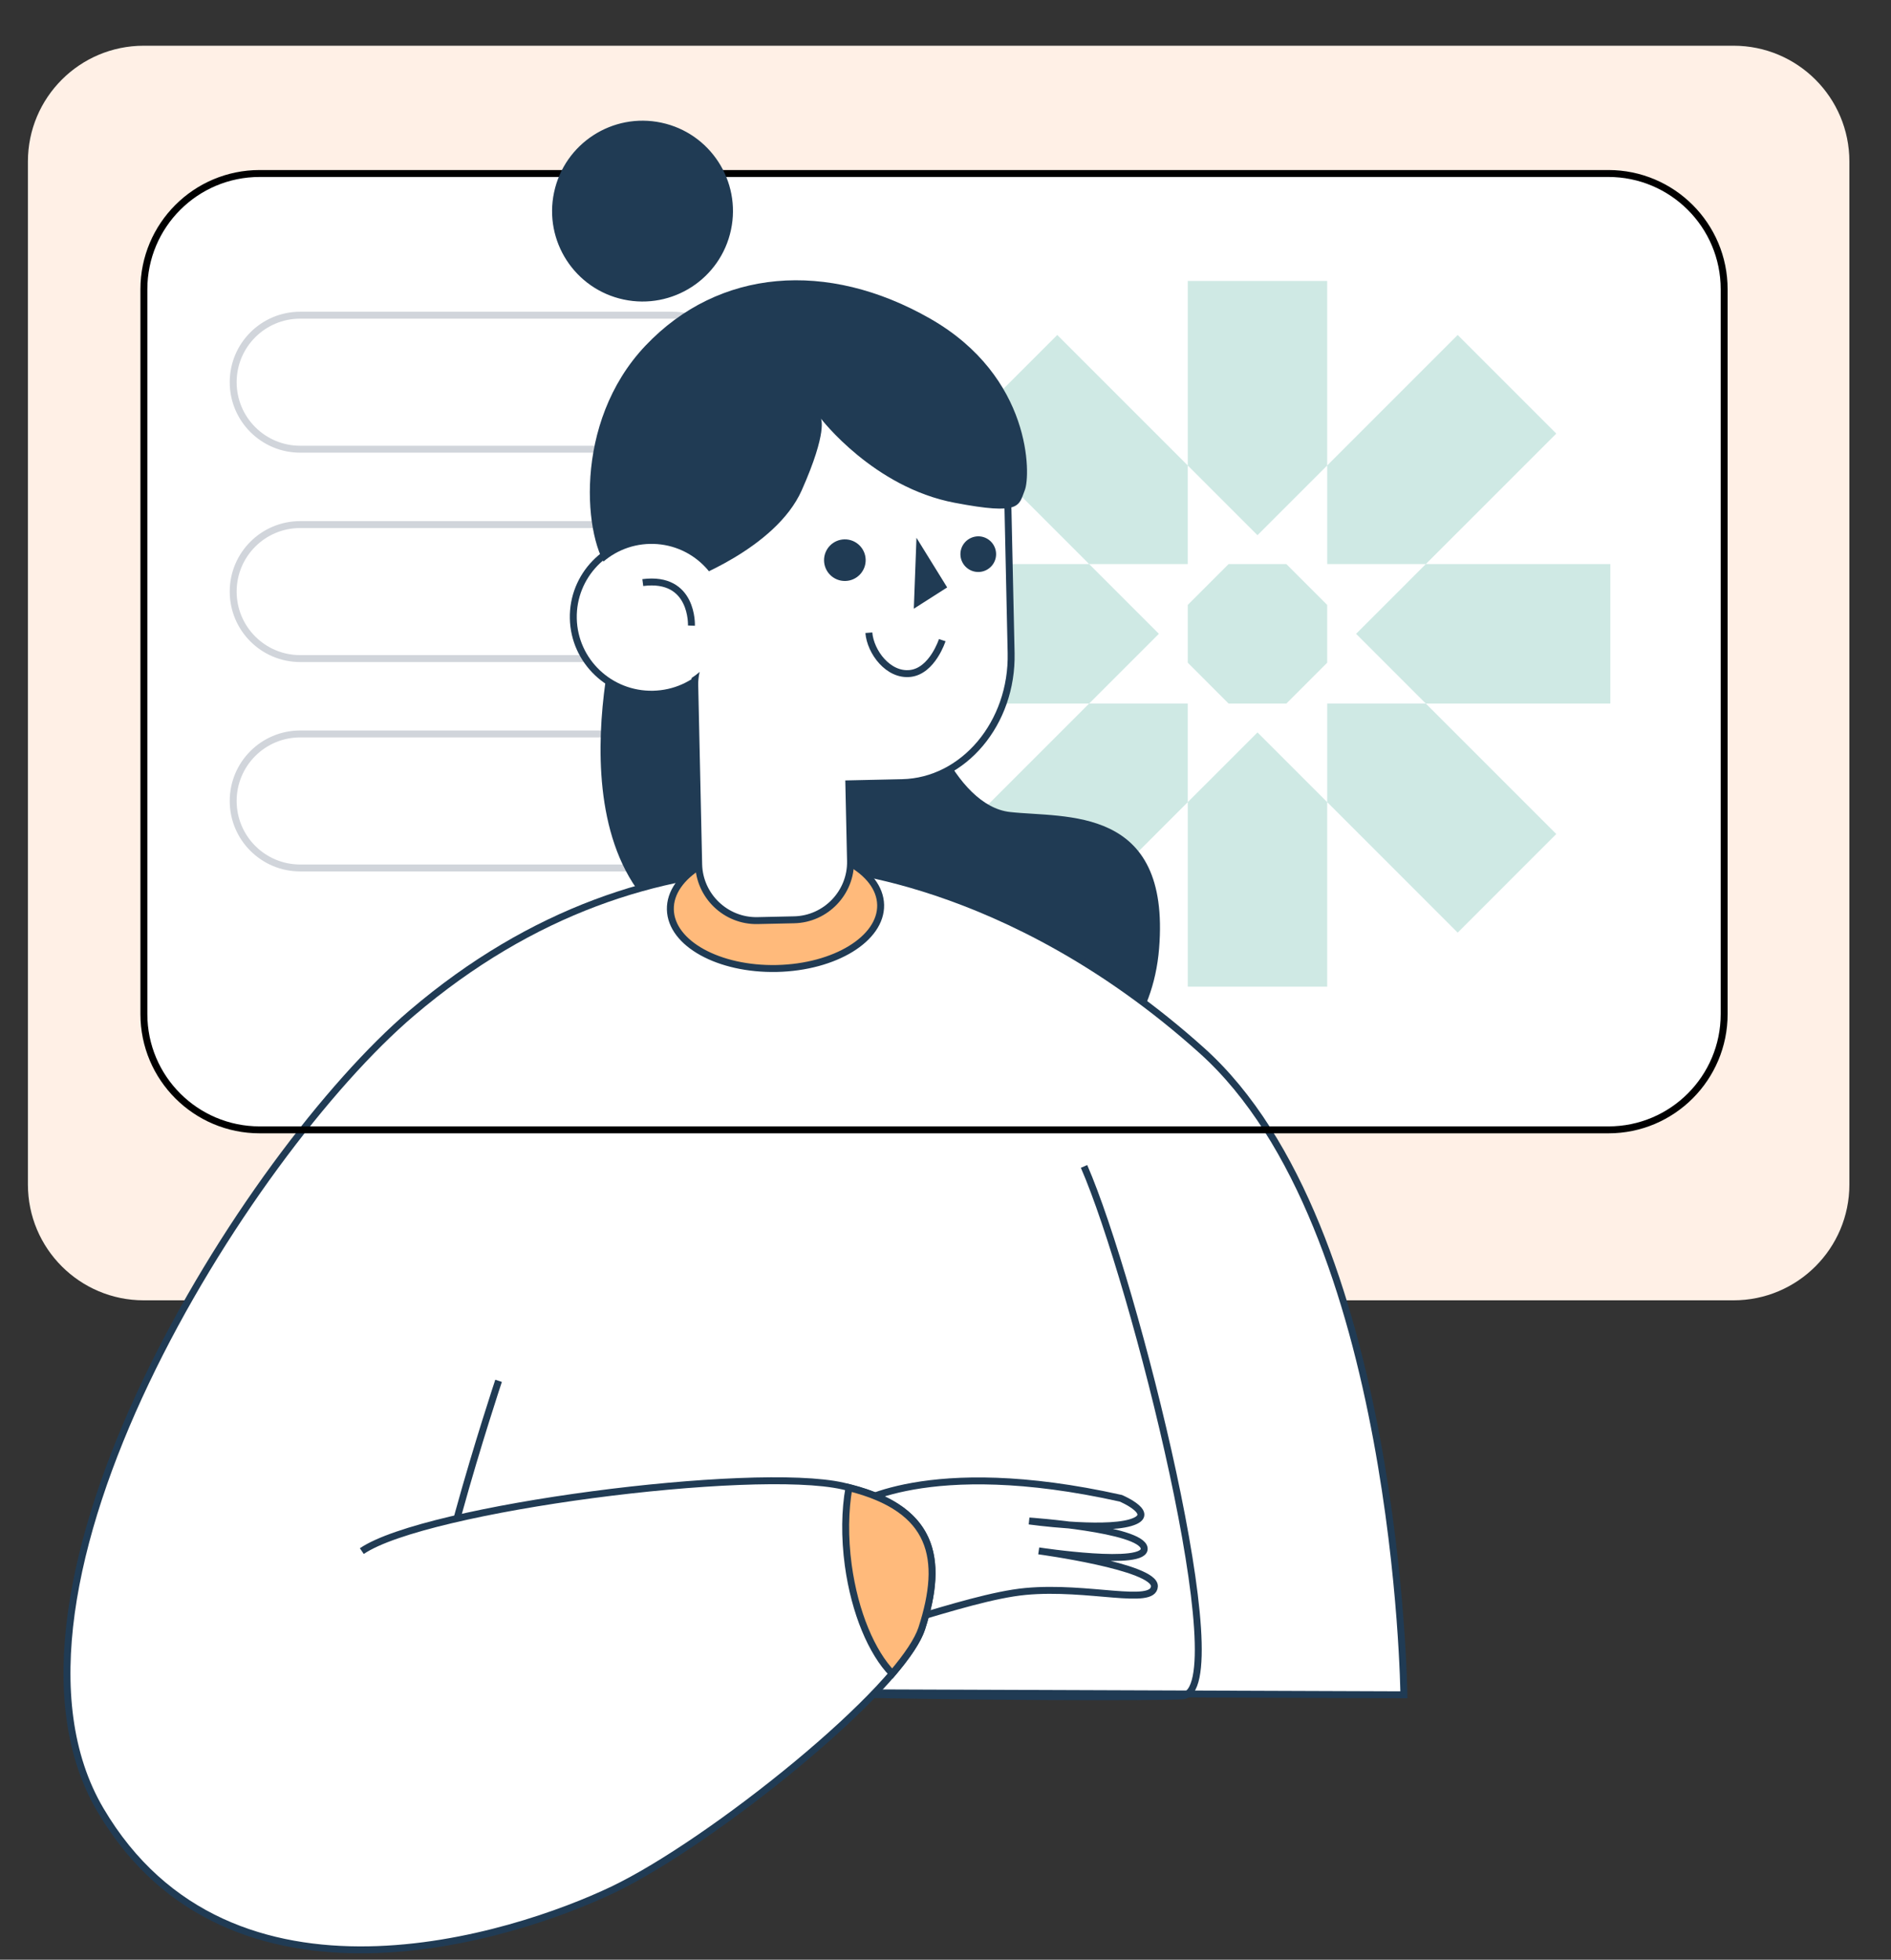 <svg width="276" height="286" viewBox="0 0 276 286" fill="none" xmlns="http://www.w3.org/2000/svg">
<rect x="0" y="0" width="276" height="286" fill="#333333" stroke="none"/>
<path d="M253.021 189.771H20.979C11.65 189.771 4.074 182.216 4.074 172.871V23.573C4.074 14.247 11.632 6.673 20.979 6.673H253.021C262.35 6.673 269.926 14.229 269.926 23.573V172.871C269.926 182.198 262.35 189.771 253.021 189.771Z" fill="#FFF0E6"/>
<path d="M235.223 164.894H38.366C29.037 164.894 21.461 157.339 21.461 147.994V42.22C21.461 32.894 29.018 25.32 38.366 25.32H235.205C244.535 25.32 252.11 32.876 252.11 42.22V147.994C252.11 157.321 244.553 164.894 235.223 164.894Z" fill="white"/>
<path d="M98.184 65.558H43.816C38.41 65.558 34.035 61.184 34.035 55.779C34.035 50.374 38.41 46 43.816 46H98.184C103.59 46 107.965 50.374 107.965 55.779C107.965 61.184 103.59 65.558 98.184 65.558Z" stroke="#D1D5DB" stroke-width="1.011" stroke-miterlimit="10"/>
<path d="M98.184 96.115H43.816C38.41 96.115 34.035 91.741 34.035 86.337C34.035 80.932 38.41 76.558 43.816 76.558H98.184C103.59 76.558 107.965 80.932 107.965 86.337C107.965 91.741 103.59 96.115 98.184 96.115Z" stroke="#D1D5DB" stroke-width="1.011" stroke-miterlimit="10"/>
<path d="M98.184 126.673H43.816C38.41 126.673 34.035 122.299 34.035 116.894C34.035 111.49 38.41 107.115 43.816 107.115H98.184C103.59 107.115 107.965 111.49 107.965 116.894C107.965 122.299 103.59 126.673 98.184 126.673Z" stroke="#D1D5DB" stroke-width="1.011" stroke-miterlimit="10"/>
<g opacity="0.2">
<path fill-rule="evenodd" clip-rule="evenodd" d="M193.712 41H173.358V67.932L154.314 48.888L139.922 63.28L158.966 82.323H132.035L132.035 102.677H158.966L139.923 121.72L154.315 136.112L173.358 117.068V144H193.712V117.069L212.754 136.112L227.146 121.72L208.103 102.677H235.035V82.323L208.103 82.323L227.147 63.28L212.755 48.888L193.712 67.931V41ZM193.712 67.931V82.323H208.103L197.927 92.5L208.103 102.677L193.712 102.677V117.069L183.535 106.892L173.358 117.068V102.677H158.966L169.143 92.5L158.966 82.323H173.358V67.932L183.535 78.108L193.712 67.931ZM173.358 88.284V96.716L179.319 102.677H187.75L193.712 96.715V88.285L187.75 82.323H179.319L173.358 88.284Z" fill="#0E927A"/>
</g>
<path d="M90.278 90.125C90.278 90.125 78.634 129.811 104.384 137.961C130.152 146.11 132.85 138.837 138.843 152.32C144.817 165.802 167.464 159.43 169.174 138.439C170.883 117.448 155.464 119.413 147.397 118.505C139.329 117.597 133.637 102.933 133.54 95.234C133.462 87.57 92.819 74.015 90.278 90.125Z" fill="#203B54"/>
<path d="M119.443 126.477C119.443 126.477 146.738 127.542 175.443 153.345C204.148 179.147 204.902 247.343 204.902 247.343L120.893 247.033L119.443 126.477Z" fill="white" stroke="#203B54" stroke-width="1.011" stroke-miterlimit="10"/>
<path d="M148.751 148.416C167.876 162.062 207.993 244.798 195.853 245.354C183.694 245.91 38.556 247.935 33.901 243.517C29.248 239.117 48.131 198.839 48.131 198.839C48.131 198.839 77.286 135.447 124.546 134.031C140.287 133.559 128.321 133.84 148.751 148.416Z" fill="white"/>
<path d="M72.77 201.518C72.77 201.518 60.283 239.071 63.448 243.214C66.613 247.357 164.357 247.95 172.539 247.499C180.721 247.048 165.532 186.974 158.221 170.23" stroke="#203B54" stroke-width="1.011" stroke-miterlimit="10"/>
<path d="M124.325 219.887C124.325 219.887 135.118 212.31 163.596 218.664C163.596 218.664 169.145 221.02 164.958 222.232C160.771 223.445 150.214 221.977 150.214 221.977C150.214 221.977 166.551 223.101 166.992 225.93C167.416 228.76 151.611 226.34 151.611 226.34C151.611 226.34 168.643 228.642 168.489 231.52C168.353 234.398 158.848 231.406 149.698 232.258C140.547 233.109 123.993 240.198 121.367 238.393C118.742 236.607 112.833 224.46 124.325 219.887Z" fill="white" stroke="#203B54" stroke-width="1.011" stroke-miterlimit="10"/>
<path d="M113.087 126.629C96.171 127.144 77.741 132.809 60.094 147.858C36.004 168.382 -4.211 232.125 14.666 264.163C33.543 296.201 75.094 282.635 89.429 275.794C103.765 268.953 131.632 246.611 134.528 237.653C137.915 227.165 136.182 219.863 123.041 216.878C109.918 213.894 62.075 220.059 52.81 226.373" fill="white"/>
<path d="M113.087 126.629C96.171 127.144 77.741 132.809 60.094 147.858C36.004 168.382 -4.211 232.125 14.666 264.163C33.543 296.201 75.094 282.635 89.429 275.794C103.765 268.953 131.632 246.611 134.528 237.653C137.915 227.165 136.182 219.863 123.041 216.878C109.918 213.894 62.075 220.059 52.81 226.373" stroke="#203B54" stroke-width="1.011" stroke-miterlimit="10"/>
<path d="M134.538 237.655C137.858 227.403 136.235 220.207 123.906 217.114C123.327 220.4 123.25 224.307 123.811 228.453C124.759 235.375 127.255 241.196 130.234 244.258C132.42 241.679 133.961 239.404 134.538 237.655Z" fill="#FFBA7B" stroke="#203B54" stroke-width="1.011" stroke-miterlimit="10"/>
<path d="M234.762 164.894H37.905C28.576 164.894 21 157.339 21 147.994V42.22C21 32.894 28.558 25.32 37.905 25.32H234.744C244.074 25.32 251.649 32.876 251.649 42.22V147.994C251.649 157.321 244.092 164.894 234.762 164.894Z" stroke="black" stroke-width="1.011" stroke-miterlimit="10"/>
<path d="M128.533 132.06C128.642 136.994 121.861 141.156 113.383 141.342C104.906 141.528 97.949 137.685 97.841 132.733C97.733 127.8 104.513 123.637 112.991 123.452C121.469 123.284 128.425 127.127 128.533 132.06Z" fill="#FFBA7B" stroke="#203B54" stroke-width="1.011" stroke-miterlimit="10"/>
<path d="M83.677 90.268C83.814 96.503 89.022 101.451 95.331 101.313C101.639 101.174 106.626 96.003 106.489 89.768C106.352 83.533 101.144 78.585 94.836 78.724C88.527 78.862 83.541 84.034 83.677 90.268Z" fill="white" stroke="#203B54" stroke-width="1.011" stroke-miterlimit="10"/>
<path d="M130.409 56.197L116.924 56.492C107.959 56.689 100.803 65.198 101.027 75.408L101.485 96.316C101.498 96.912 101.547 97.49 101.596 98.067C101.465 98.685 101.388 99.319 101.403 99.988L101.682 112.709L101.697 113.414L101.976 126.136C102.077 130.744 105.938 134.456 110.566 134.354L115.916 134.237C120.525 134.136 124.238 130.276 124.137 125.65L123.89 114.392L131.681 114.221C140.647 114.025 147.802 105.515 147.578 95.305L147.12 74.398C146.896 64.188 139.374 56 130.409 56.197Z" fill="white" stroke="#203B54" stroke-width="1.011" stroke-miterlimit="10"/>
<path d="M100.084 84.828C100.084 84.828 113.219 80.147 117.027 71.53C120.852 62.913 119.818 61.091 119.818 61.091C119.818 61.091 127.489 71.138 139.329 73.373C149.1 75.238 148.67 73.801 149.579 71.521C150.419 69.424 150.7 55.009 135.719 46.478C120.757 37.947 104.906 39.163 94.212 50.444C83.5 61.725 85.219 79.079 89.002 83.353C92.766 87.628 97.682 89.943 100.084 84.828Z" fill="#203B54"/>
<path d="M106.688 33.557C108.208 26.43 103.662 19.422 96.532 17.905C89.403 16.388 82.391 20.935 80.87 28.062C79.35 35.189 83.897 42.196 91.026 43.714C98.155 45.231 105.167 40.684 106.688 33.557Z" fill="#203B54"/>
<path d="M84.347 90.256C84.475 96.129 89.388 100.795 95.317 100.665C101.246 100.535 105.95 95.659 105.821 89.785C105.692 83.912 100.779 79.247 94.85 79.377C88.921 79.507 84.218 84.383 84.347 90.256Z" fill="white"/>
<path d="M100.918 91.304C100.918 91.304 101.229 84.065 93.818 85.023" stroke="#203B54" stroke-width="1.011" stroke-miterlimit="10"/>
<path d="M123.377 84.789C125.054 84.752 126.384 83.363 126.347 81.686C126.31 80.01 124.921 78.68 123.244 78.717C121.567 78.754 120.237 80.143 120.274 81.82C120.31 83.496 121.7 84.826 123.377 84.789Z" fill="#203B54"/>
<path d="M140.178 80.932C140.209 82.359 141.392 83.509 142.838 83.477C144.266 83.446 145.416 82.263 145.384 80.818C145.353 79.39 144.17 78.241 142.724 78.272C141.278 78.322 140.147 79.504 140.178 80.932Z" fill="#203B54"/>
<path d="M137.524 93.427C137.524 93.427 136.085 97.906 132.875 98.284C129.646 98.662 127.037 95.139 126.812 92.342" stroke="#203B54" stroke-width="1.011" stroke-miterlimit="10"/>
<path d="M133.763 78.487L133.375 88.837L138.244 85.729L133.763 78.487Z" fill="#203B54"/>
</svg>
